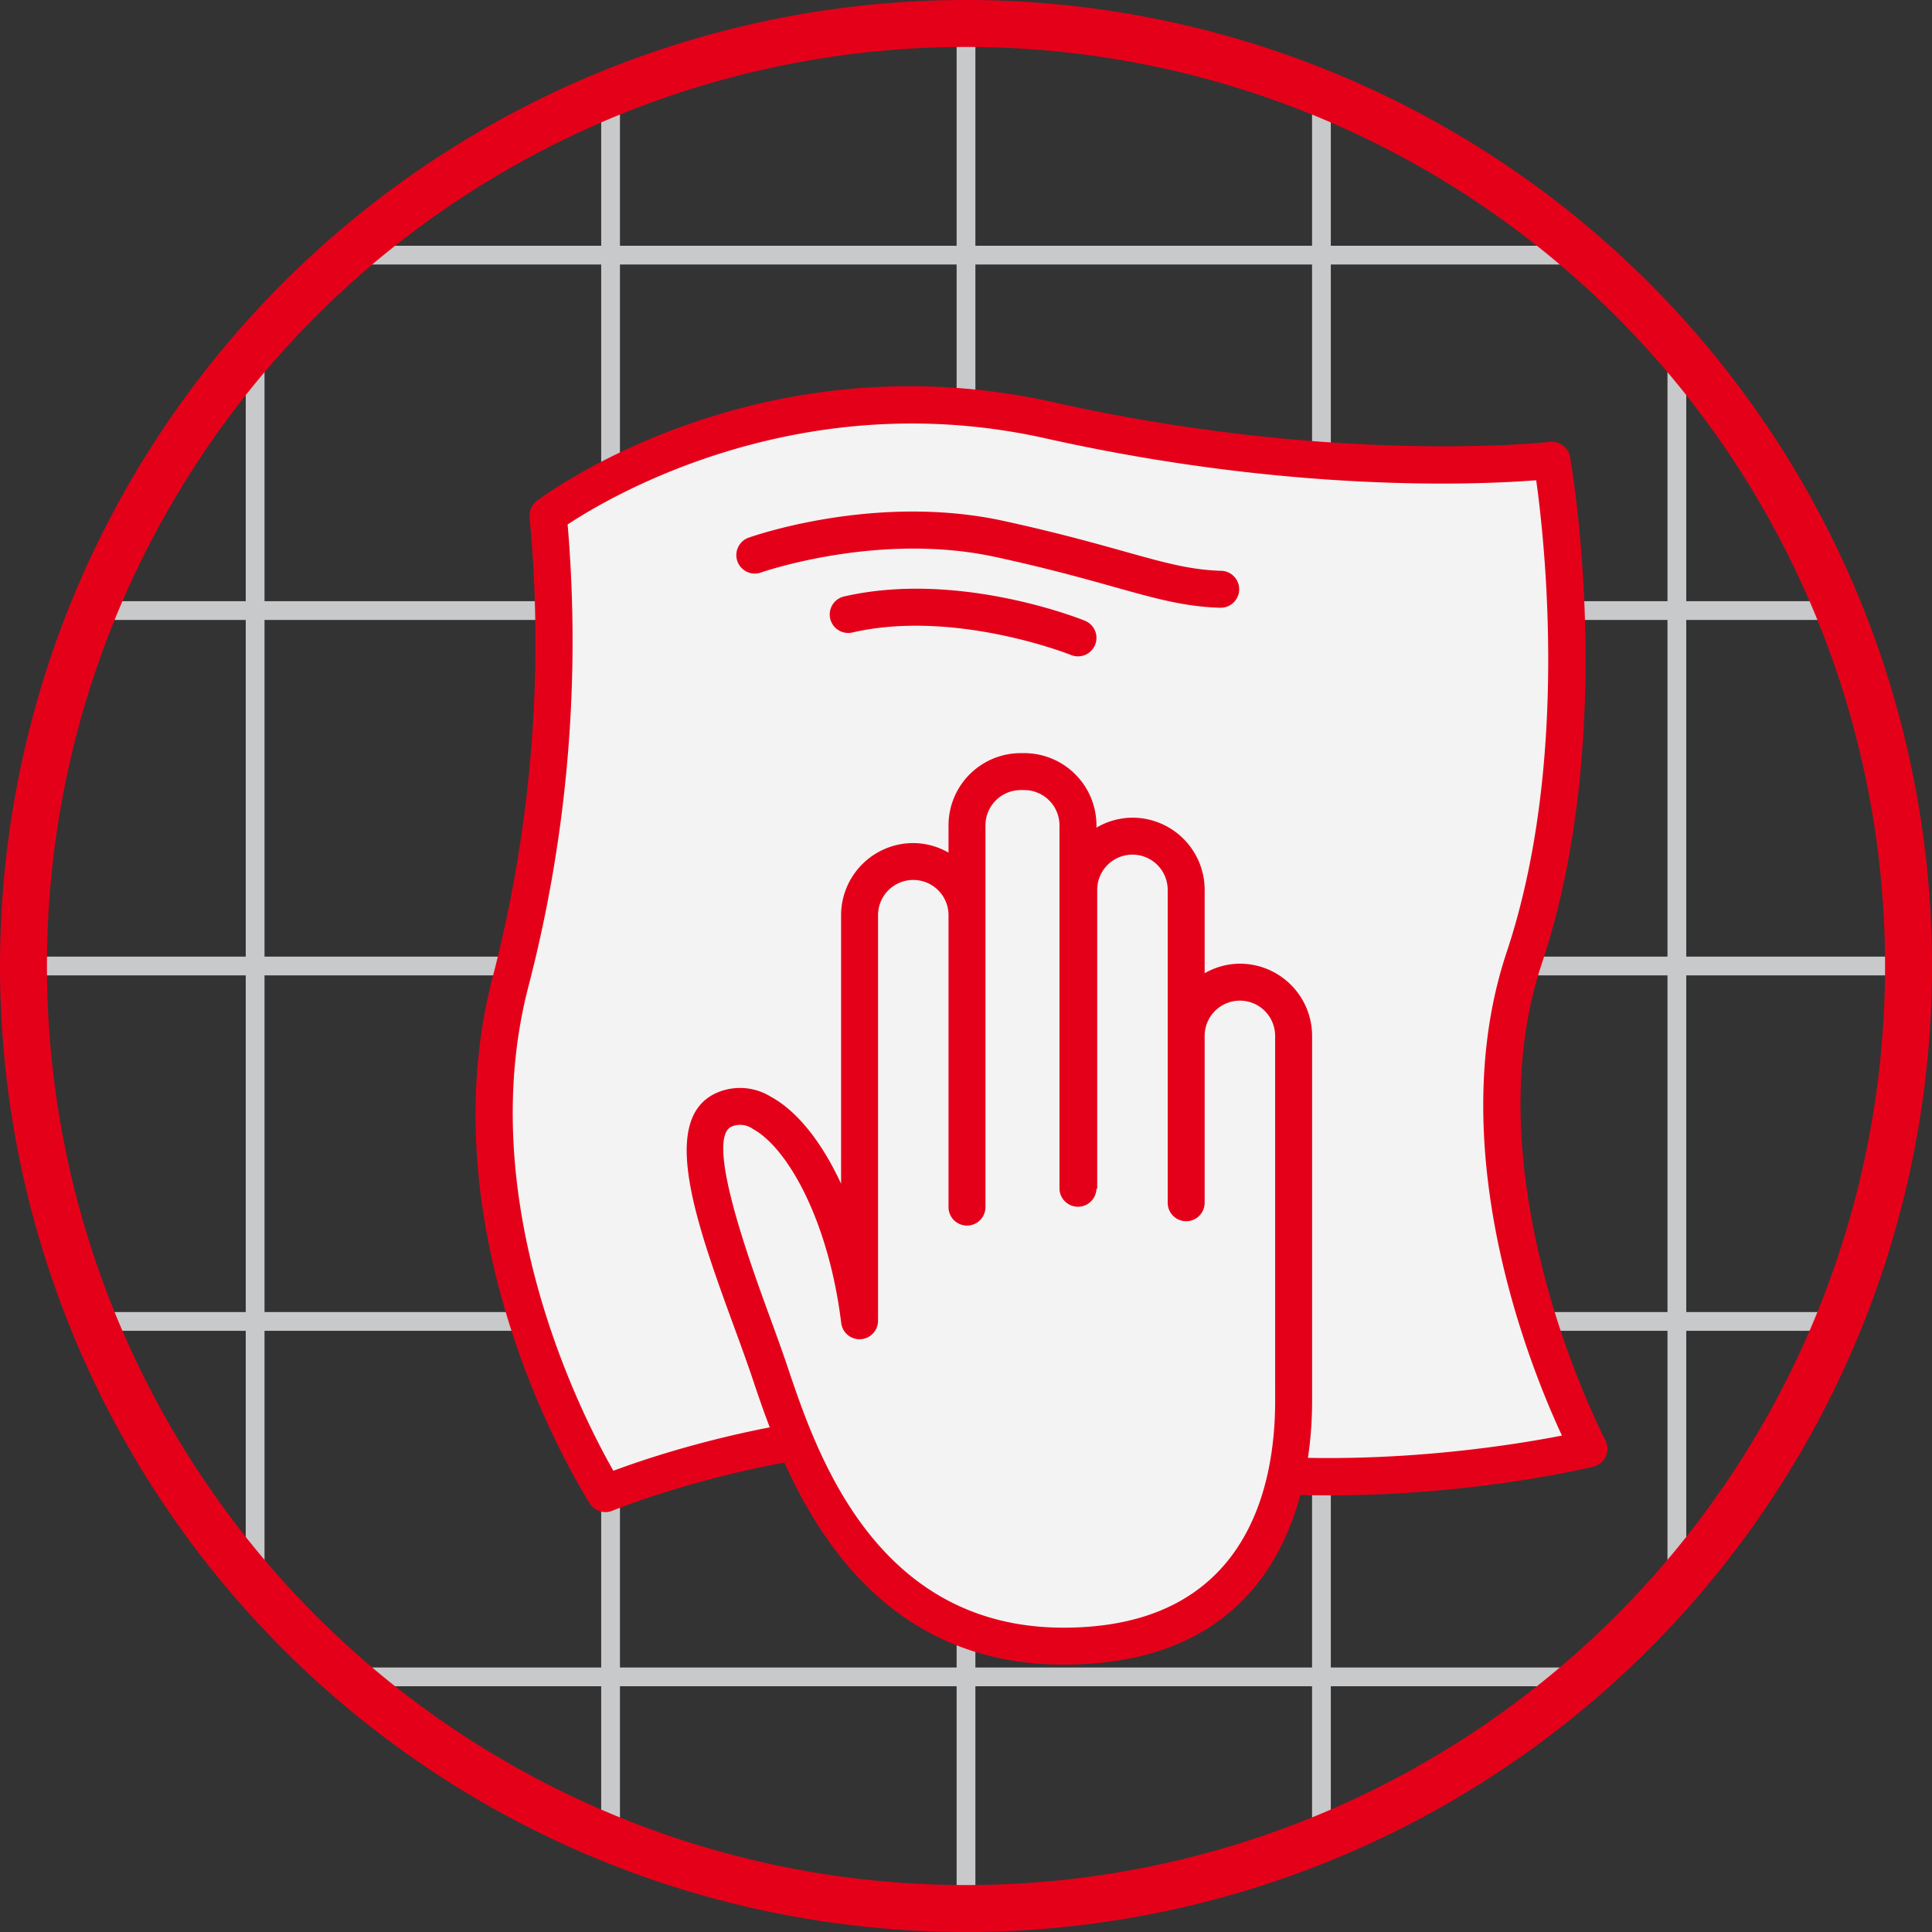 <?xml version="1.0" encoding="utf-8"?>
<svg xmlns="http://www.w3.org/2000/svg" xmlns:xlink="http://www.w3.org/1999/xlink" width="205.823" height="205.823" viewBox="0 0 205.823 205.823">
  <rect x="0" y="0" width="205.823" height="205.823" fill="#333333" stroke="none"/>
  <defs>
    <clipPath id="clip-path">
      <path id="Path_992" data-name="Path 992" d="M664.335,202.247A100.412,100.412,0,1,0,764.746,101.835,100.41,100.41,0,0,0,664.335,202.247" transform="translate(-664.335 -101.835)" fill="none"/>
    </clipPath>
  </defs>
  <g id="Icon_-_CM_-_Wipe_Down" data-name="Icon - CM - Wipe Down" transform="translate(2.5 2.5)">
    <path id="Path_983" data-name="Path 983" d="M865.158,202.247A100.412,100.412,0,1,1,764.746,101.835,100.412,100.412,0,0,1,865.158,202.247" transform="translate(-664.335 -101.835)" fill="none"/>
    <g id="Group_76" data-name="Group 76" transform="translate(0 0)">
      <g id="Group_75" data-name="Group 75" transform="translate(0 0)" clip-path="url(#clip-path)">
        <rect id="Rectangle_139" data-name="Rectangle 139" width="227.194" height="227.195" transform="translate(-13.186 -13.186)" fill="none"/>
        <rect id="Rectangle_140" data-name="Rectangle 140" width="227.194" height="227.195" transform="translate(-13.186 -13.186)" fill="none" stroke="#c7c9cb" stroke-width="2"/>
        <line id="Line_43" data-name="Line 43" x2="227.194" transform="translate(-13.186 176.143)" fill="#fff"/>
        <line id="Line_44" data-name="Line 44" x2="227.194" transform="translate(-13.186 176.143)" fill="none" stroke="#c7c9cb" stroke-width="2"/>
        <line id="Line_45" data-name="Line 45" x2="227.194" transform="translate(-13.186 138.278)" fill="#fff"/>
        <line id="Line_46" data-name="Line 46" x2="227.194" transform="translate(-13.186 138.278)" fill="none" stroke="#c7c9cb" stroke-width="2"/>
        <line id="Line_47" data-name="Line 47" x2="227.194" transform="translate(-13.186 100.412)" fill="#fff"/>
        <line id="Line_48" data-name="Line 48" x2="227.194" transform="translate(-13.186 100.412)" fill="none" stroke="#c7c9cb" stroke-width="2"/>
        <line id="Line_49" data-name="Line 49" x2="227.194" transform="translate(-13.186 62.546)" fill="#fff"/>
        <line id="Line_50" data-name="Line 50" x2="227.194" transform="translate(-13.186 62.546)" fill="none" stroke="#c7c9cb" stroke-width="2"/>
        <line id="Line_51" data-name="Line 51" x2="227.194" transform="translate(-13.186 24.68)" fill="#fff"/>
        <line id="Line_52" data-name="Line 52" x2="227.194" transform="translate(-13.186 24.68)" fill="none" stroke="#c7c9cb" stroke-width="2"/>
        <line id="Line_53" data-name="Line 53" y2="227.195" transform="translate(176.143 -13.186)" fill="#fff"/>
        <line id="Line_54" data-name="Line 54" y2="227.195" transform="translate(176.143 -13.186)" fill="none" stroke="#c7c9cb" stroke-width="2"/>
        <line id="Line_55" data-name="Line 55" y2="227.195" transform="translate(138.277 -13.186)" fill="#fff"/>
        <line id="Line_56" data-name="Line 56" y2="227.195" transform="translate(138.277 -13.186)" fill="none" stroke="#c7c9cb" stroke-width="2"/>
        <line id="Line_57" data-name="Line 57" y2="227.195" transform="translate(100.412 -13.186)" fill="#fff"/>
        <line id="Line_58" data-name="Line 58" y2="227.195" transform="translate(100.412 -13.186)" fill="none" stroke="#c7c9cb" stroke-width="2"/>
        <line id="Line_59" data-name="Line 59" y2="227.195" transform="translate(62.546 -13.186)" fill="#fff"/>
        <line id="Line_60" data-name="Line 60" y2="227.195" transform="translate(62.546 -13.186)" fill="none" stroke="#c7c9cb" stroke-width="2"/>
        <line id="Line_61" data-name="Line 61" y2="227.195" transform="translate(24.68 -13.186)" fill="#fff"/>
        <line id="Line_62" data-name="Line 62" y2="227.195" transform="translate(24.68 -13.186)" fill="none" stroke="#c7c9cb" stroke-width="2"/>
        <path id="Path_984" data-name="Path 984" d="M703.982,141.11a69.333,69.333,0,0,1,53.438-10.152c30.838,6.9,53.508,4.255,53.508,4.255s5.1,28.881-2.941,53.015,6.895,52.289,6.895,52.289-27.389,6.7-52.289,0-52.482,4.788-52.482,4.788-17.237-26.815-10.15-54.4,4.022-49.8,4.022-49.8" transform="translate(-648.104 -88.683)" fill="#f3f3f3"/>
        <path id="Path_985" data-name="Path 985" d="M817.265,240.238c-.146-.274-14.446-27.711-6.767-50.744,8.108-24.327,3.223-52.782,3.012-53.979a1.962,1.962,0,0,0-2.165-1.613c-.225.027-22.739,2.514-52.851-4.22-31.372-7.016-54.1,9.784-55.053,10.5a1.977,1.977,0,0,0-.766,1.841,142.082,142.082,0,0,1-3.979,49.043c-7.217,28.09,9.68,54.827,10.4,55.95a1.971,1.971,0,0,0,1.657.9,1.924,1.924,0,0,0,.757-.154c.269-.111,27.238-11.157,51.212-4.7,25.1,6.761,52.131.288,53.27.012a1.971,1.971,0,0,0,1.272-2.834m-53.518-.977c-22.11-5.95-45.819,1.885-52.155,4.251-3.276-5.734-14.988-28.486-9.083-51.469a146.335,146.335,0,0,0,4.21-49.344c4.452-2.948,24.757-15.028,50.916-9.176,26.1,5.837,46.17,4.947,52.27,4.464.926,6.6,3.526,30.256-3.142,50.264-6.958,20.873,2.456,44.153,5.883,51.51-7.155,1.4-29,4.86-48.9-.5" transform="translate(-648.747 -89.327)" fill="#e50019"/>
        <path id="Path_986" data-name="Path 986" d="M767.33,143.315c-3.3-.1-6.092-.884-10.32-2.069-3.216-.9-7.22-2.021-12.855-3.25-13.586-2.956-26.608,1.6-27.155,1.795a1.968,1.968,0,0,0,1.32,3.708c.124-.046,12.541-4.371,25-1.655,5.522,1.2,9.464,2.305,12.633,3.192,4.343,1.217,7.482,2.1,11.258,2.213h.062a1.968,1.968,0,0,0,.061-3.936" transform="translate(-639.757 -85.005)" fill="#e50019"/>
        <path id="Path_987" data-name="Path 987" d="M749.612,145.971c-.547-.22-13.505-5.373-25.656-2.583a1.968,1.968,0,0,0,.881,3.837c10.919-2.512,23.176,2.344,23.3,2.4a1.968,1.968,0,0,0,1.474-3.651" transform="translate(-636.534 -82.344)" fill="#e50019"/>
        <path id="Path_988" data-name="Path 988" d="M740.37,197.946V166.112a5.723,5.723,0,0,1,11.446,0v33.377" transform="translate(-627.948 -73.813)" fill="#f3f3f3"/>
        <path id="Path_989" data-name="Path 989" d="M764.692,198.614V180.793a5.723,5.723,0,1,1,11.446,0v38.913c0,8.487-2.645,26.106-24.507,26.106s-28.294-20.318-31.38-29.45-10.159-25.078-4.887-27.649,12.732,7.715,14.531,22.44v-43.21a5.723,5.723,0,1,1,11.446,0V197.07" transform="translate(-640.822 -72.937)" fill="#f3f3f3"/>
        <path id="Path_990" data-name="Path 990" d="M732.319,202.139V161.461a5.739,5.739,0,0,1,5.724-5.722h.377a5.739,5.739,0,0,1,5.722,5.722v38.71" transform="translate(-631.8 -76.038)" fill="#f3f3f3"/>
        <path id="Path_991" data-name="Path 991" d="M771.056,176.839a7.6,7.6,0,0,0-3.754,1.02v-8.883a7.7,7.7,0,0,0-7.693-7.691,7.6,7.6,0,0,0-3.835,1.065v-.25a7.7,7.7,0,0,0-7.692-7.691h-.377a7.7,7.7,0,0,0-7.691,7.691v2.91a7.6,7.6,0,0,0-3.754-1.02,7.7,7.7,0,0,0-7.692,7.691v28.6c-2.04-4.406-4.649-7.73-7.5-9.277a6.217,6.217,0,0,0-5.929-.325c-5.987,2.92-1.876,14.165,2.1,25.041.656,1.795,1.279,3.5,1.789,5.008l.177.526c3.055,9.056,10.2,30.262,33.065,30.262,23.9,0,26.477-19.634,26.477-28.075V184.531a7.7,7.7,0,0,0-7.69-7.692m3.754,46.6c0,9.013-2.926,24.138-22.541,24.138-20.036,0-26.317-18.63-29.335-27.581l-.179-.531c-.519-1.539-1.153-3.269-1.82-5.1-2.055-5.624-6.866-18.79-4.069-20.154a2.33,2.33,0,0,1,2.324.247c3.655,1.986,8.055,9.722,9.392,20.664a1.969,1.969,0,0,0,3.923-.24v-43.21a3.754,3.754,0,1,1,7.508,0v31.1a1.968,1.968,0,1,0,3.936,0V162.1a3.761,3.761,0,0,1,3.755-3.756h.377a3.76,3.76,0,0,1,3.754,3.756v38.709a1.969,1.969,0,0,0,3.937,0h.081V168.976a3.755,3.755,0,1,1,7.51,0v33.376a1.969,1.969,0,0,0,3.937,0V184.531a3.754,3.754,0,1,1,7.508,0Z" transform="translate(-641.465 -76.675)" fill="#e50019"/>
      </g>
    </g>
    <path id="Path_18656" data-name="Path 18656" d="M100.412,0A100.412,100.412,0,1,1,0,100.412,100.412,100.412,0,0,1,100.412,0Z" fill="none" stroke="#e50019" stroke-width="5"/>
  </g>
</svg>
